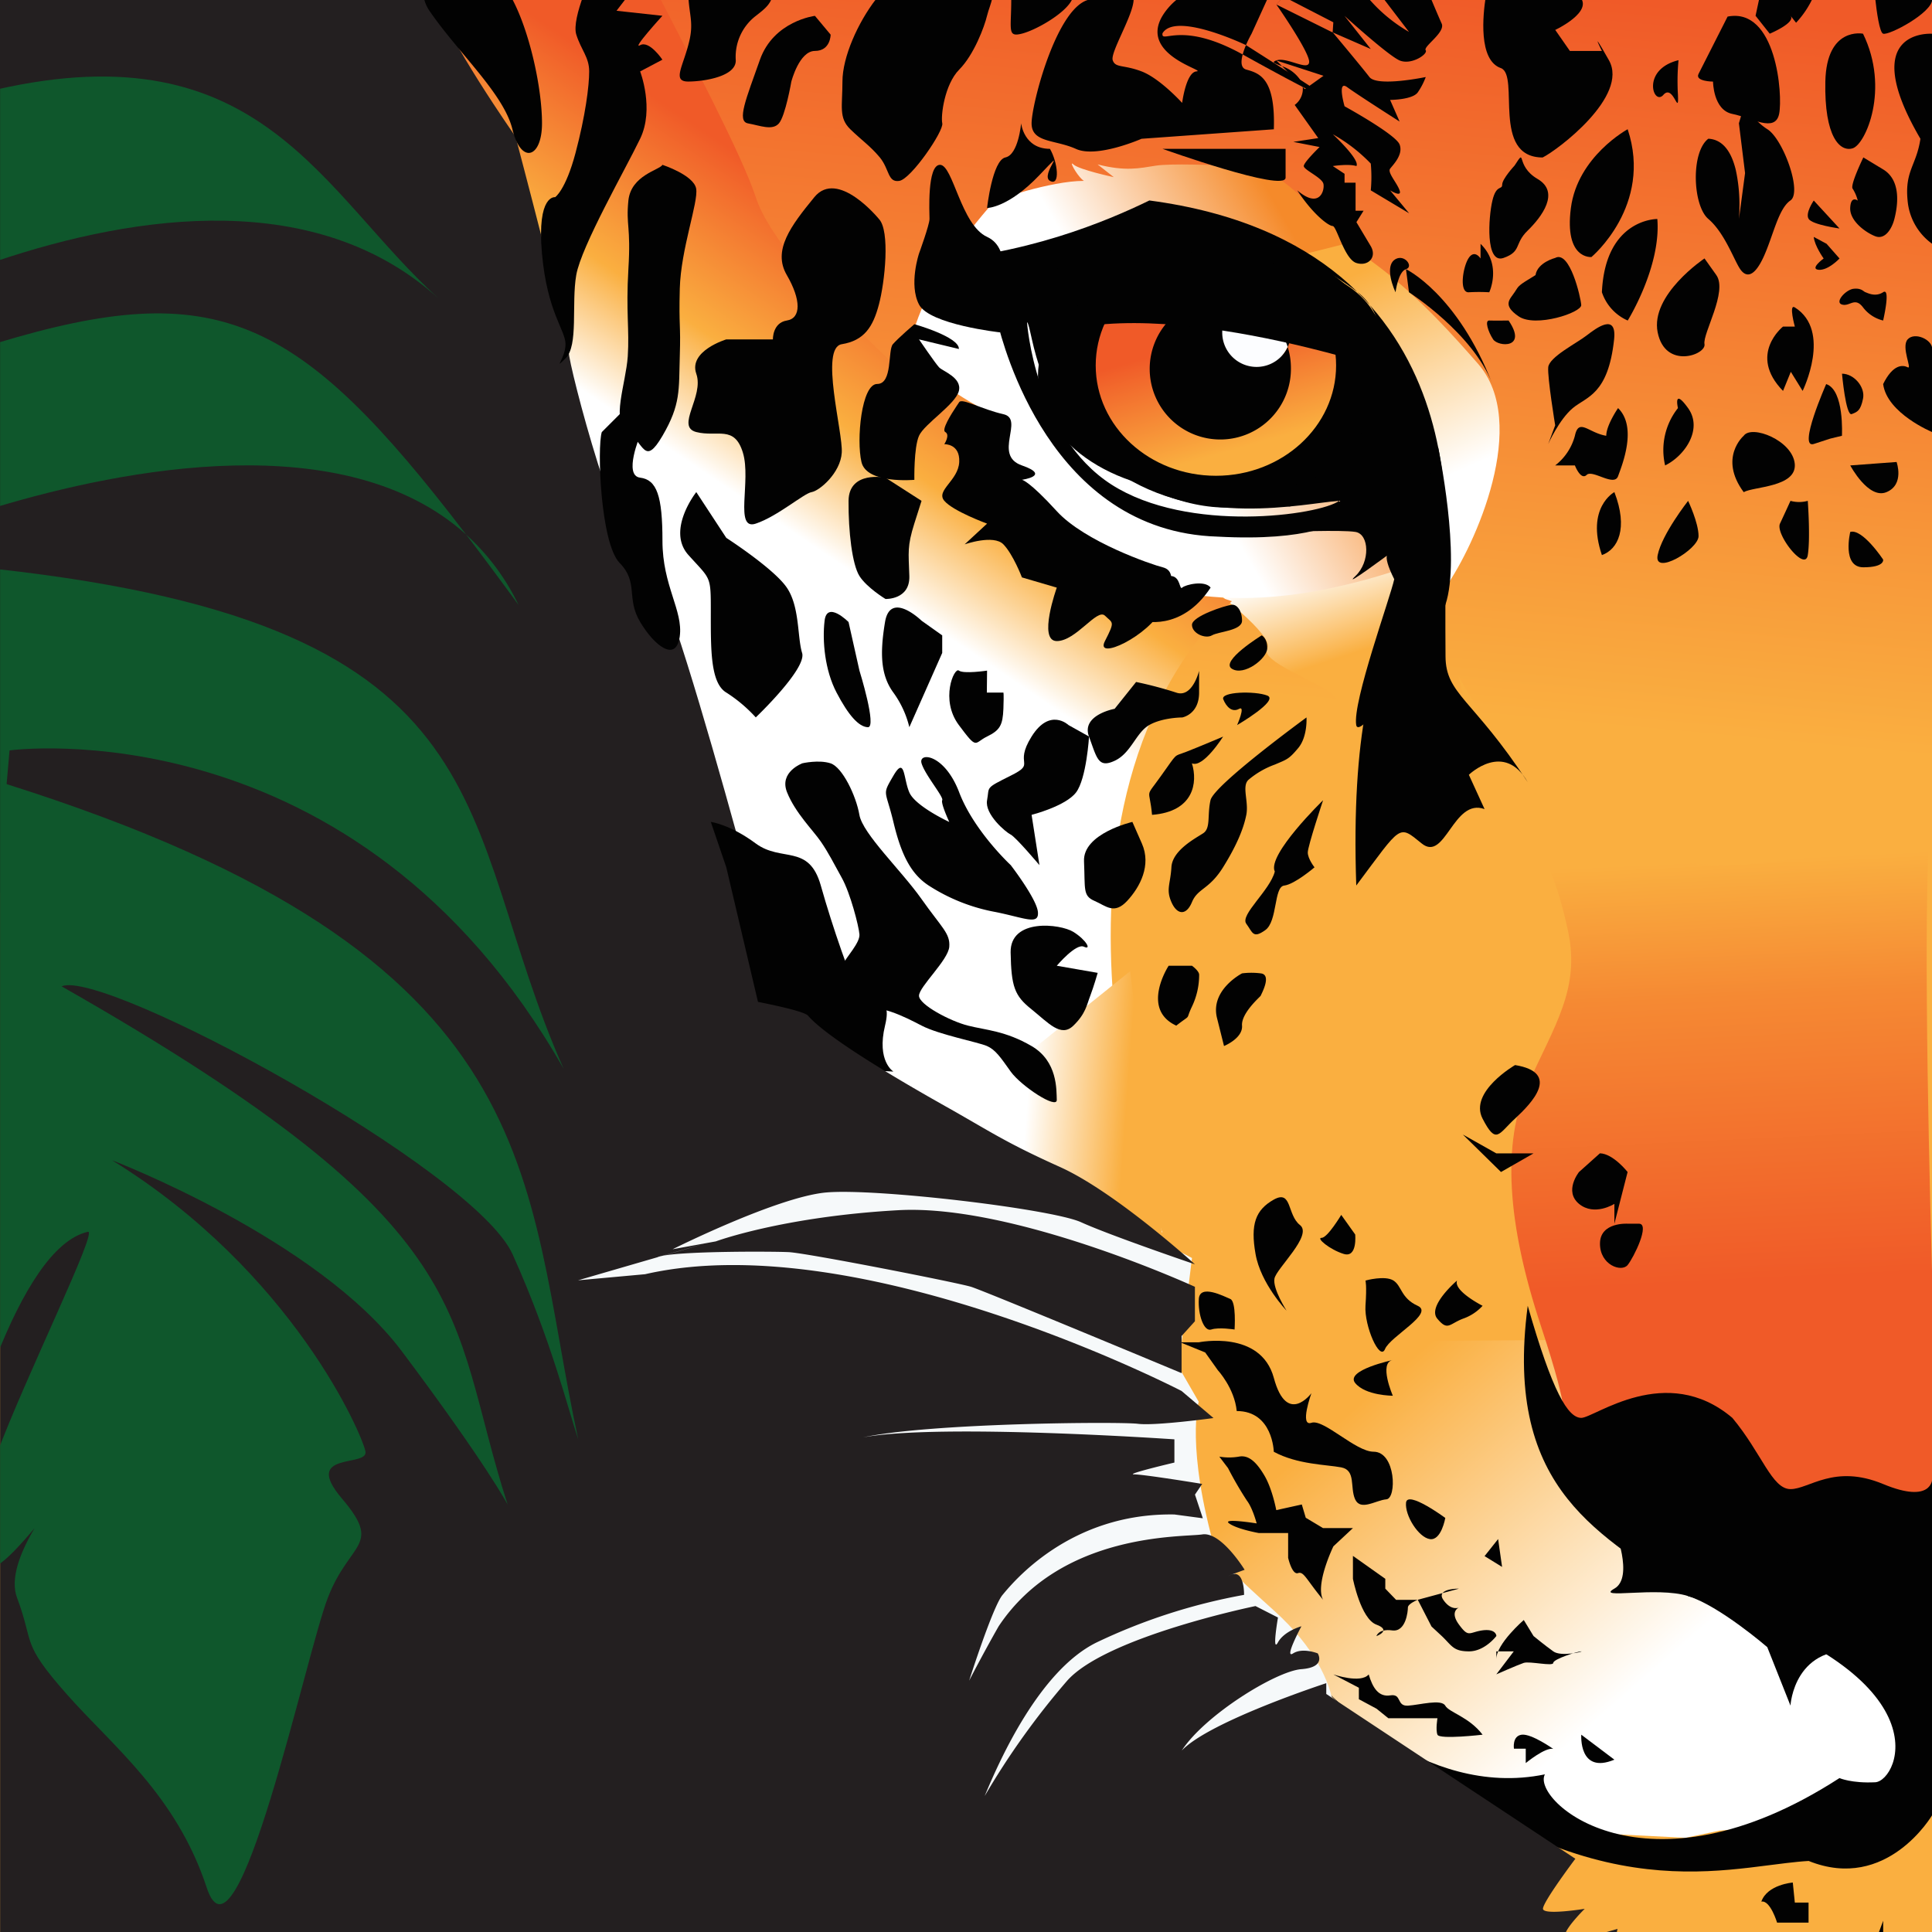 <svg xmlns="http://www.w3.org/2000/svg" xmlns:xlink="http://www.w3.org/1999/xlink" width="512" height="512" viewBox="0 0 512 512">
  <rect x="0" y="0" width="512" height="512" fill="#333333" stroke="none"/>
  <defs>
    <clipPath id="a">
      <rect width="512" height="512" style="fill: none"/>
    </clipPath>
    <clipPath id="b">
      <polygon points="0.03 -244 0.03 -243.97 0.03 -243.955 0.03 522.548 0.12 522.548 512 522.548 512 522.518 512 -243.985 511.91 -244 0.03 -244" style="fill: none"/>
    </clipPath>
    <linearGradient id="c" x1="-194.207" y1="-95.923" x2="-185.209" y2="-95.923" gradientTransform="translate(-2157.055 3932.777) rotate(95.301) scale(21.395)" gradientUnits="userSpaceOnUse">
      <stop offset="0" stop-color="#f05a28"/>
      <stop offset="1" stop-color="#faaf40"/>
    </linearGradient>
    <clipPath id="d">
      <path d="M320.827,155.713s17.083,12.786,15.002,16.11c-2.066,3.369,13.025,8.698,16.708,11.738,3.683,3.009,6.887,8.594,6.887,8.594s17.427-38.163,13.16-41.831c-.704-.614-2.65-.868-5.375-.868-13.489-.015-46.382,6.258-46.382,6.258" style="fill: none"/>
    </clipPath>
    <linearGradient id="e" x1="-280.797" y1="-187.26" x2="-271.799" y2="-187.26" gradientTransform="matrix(0.878, 2.715, -2.715, 0.878, 80.816, 1078.1)" gradientUnits="userSpaceOnUse">
      <stop offset="0" stop-color="#fff"/>
      <stop offset="1" stop-color="#faaf40"/>
    </linearGradient>
    <clipPath id="f">
      <path d="M103.319-6.565c-.374,31.261,46.352,172.024,63.854,208.839,17.532,36.815,42.714,84.829,112.886,105.281a338.415,338.415,0,0,1,27.997,19.119s-40.813-108.934,18.4-167.353c-41.037-12.98-62.551-28.536-64.932-36.875-2.395-8.279-53.913-47.819-61.234-70.172-7.336-22.383-55.006-104.487-50.634-108.559,4.357-4.042-3.309-5.3-3.309-5.3s-42.699,23.79-43.029,55.021" style="fill: none"/>
    </clipPath>
    <linearGradient id="g" x1="-218.644" y1="-71.183" x2="-209.647" y2="-71.183" gradientTransform="matrix(-4.67, 6.925, -6.925, -4.67, -1262.722, 1259.893)" gradientUnits="userSpaceOnUse">
      <stop offset="0" stop-color="#f05a28"/>
      <stop offset="0.588" stop-color="#faaf40"/>
      <stop offset="1" stop-color="#fff"/>
    </linearGradient>
    <clipPath id="h">
      <polygon points="247.182 299.306 308.056 328.081 299.523 257.37 247.182 299.306" style="fill: none"/>
    </clipPath>
    <linearGradient id="i" x1="-201.859" y1="-3.264" x2="-192.861" y2="-3.264" gradientTransform="matrix(-2.926, -0.217, 0.217, -2.926, -291.466, 240.975)" gradientUnits="userSpaceOnUse">
      <stop offset="0" stop-color="#faaf40"/>
      <stop offset="1" stop-color="#fff"/>
    </linearGradient>
    <clipPath id="j">
      <path d="M283.772,101.71c0,17.142,17.562,31.006,39.256,31.006,21.664,0,39.226-13.864,39.226-31.006,0-17.128-17.562-31.021-39.226-31.021-21.694,0-39.256,13.894-39.256,31.021" style="fill: none"/>
    </clipPath>
    <linearGradient id="k" x1="-259.481" y1="-151.483" x2="-250.483" y2="-151.483" gradientTransform="translate(-6.708 1349.108) rotate(74.055) scale(4.355)" gradientUnits="userSpaceOnUse">
      <stop offset="0" stop-color="#f05a28"/>
      <stop offset="0.236" stop-color="#f05a28"/>
      <stop offset="1" stop-color="#faaf40"/>
    </linearGradient>
    <clipPath id="l">
      <rect x="0.03" y="-243.985" width="511.97" height="766.533" style="fill: none"/>
    </clipPath>
    <clipPath id="m">
      <path d="M314.973,58.038c-33.761,10.495,40.678,28.491,40.678,28.491l11.483,46.172,13.175,22.996h2.74c7.905-11.199,22.472-43.597,8.609-59.333-11.992-13.654-35.453-40.349-63.51-40.349a44.279,44.279,0,0,0-13.175,2.021" style="fill: none"/>
    </clipPath>
    <linearGradient id="n" x1="-124.12" y1="-45.826" x2="-115.123" y2="-45.826" gradientTransform="matrix(-2.672, -5.986, 5.986, -2.672, 300.304, -727.571)" xlink:href="#e"/>
    <clipPath id="o">
      <polygon points="276.796 356.063 277.903 378.071 251.598 396.277 267.858 483.831 383.019 483.831 446.649 487.035 455.647 485.148 505.547 480.582 507.044 416.908 475.709 400.274 415.867 355.075 276.796 356.063" style="fill: none"/>
    </clipPath>
    <linearGradient id="p" x1="-174.364" y1="-73.632" x2="-165.366" y2="-73.632" gradientTransform="matrix(-7.652, -8.777, 8.777, -7.652, -272.398, -1631.224)" xlink:href="#e"/>
    <clipPath id="q">
      <path d="M350.187,81.064a42.87,42.87,0,0,0-9.687-5.03ZM287.261,47.932c-9.013,0-23.55,5.21-23.55,5.21s-21.904,23.461-22.712,41.307c7.456,7.411,17.816,13.04,17.816,13.04s5.944,27.503,14.582,33.641c8.654,6.153,32.833,17.262,36.321,15.96,1.048-.389,3.533.105,7.576.644,9.238,1.138,26.904,2.306,55.32-7.411,3.324-25.287-11.873-63.779-11.873-63.779l-10.54-5.465c7.201,5.09,11.663,12.127,11.663,19.912,0,15.541-17.741,28.102-39.57,28.102-21.859,0-39.57-12.561-39.57-28.102,0-15.511,17.711-28.102,39.57-28.102A52.835,52.835,0,0,1,340.5,76.049l-9.642-5,25.587-6.423s1.347-1.302-3.264-4.701c-4.641-3.413-14.178-15.87-23.146-16.005-8.938-.135-19.628-.674-23.85,0-4.207.659-7.86,1.542-15.301-.344l4.282,3.369s-9.238-1.976-10.69-3.369c-.18-.165-.299-.239-.374-.239-.449-.015,1.767,3.803,3.159,4.596" style="fill: none"/>
    </clipPath>
    <linearGradient id="r" x1="-139.208" y1="-126.127" x2="-130.21" y2="-126.127" gradientTransform="translate(2051.045 509.775) rotate(-29.805) scale(9.675)" gradientUnits="userSpaceOnUse">
      <stop offset="0" stop-color="#fff"/>
      <stop offset="0.388" stop-color="#fff"/>
      <stop offset="1" stop-color="#f58a2a"/>
    </linearGradient>
    <clipPath id="s">
      <path d="M511.7,214.596c.09-.09.195-.165.284-.24v-2.276c-.105.764-.195,1.602-.284,2.515M386.463,179.054l10.36,40.483s11.453-7.067,18.744,27.293c3.234,15.271-3.638,24.913-10.645,40.558-7.007,15.601-5.465,36.995,3.354,63.749,8.833,26.754,5.435,23.85,5.435,23.85l14.642,16.065,83.632,12.531H512V336.899c-1.258-46.008-2.276-102.256-.284-122.303-11.319,9.148-48.433,18.924-72.927,12.666C407.528,219.267,386.702,179.518,386.463,179.054Z" style="fill: none"/>
    </clipPath>
    <linearGradient id="t" x1="-158.233" y1="-77.884" x2="-149.236" y2="-77.884" gradientTransform="translate(1595.798 -2253.553) rotate(-92.708) scale(16.249)" gradientUnits="userSpaceOnUse">
      <stop offset="0" stop-color="#f05a28"/>
      <stop offset="0.236" stop-color="#f05a28"/>
      <stop offset="0.751" stop-color="#f58933"/>
      <stop offset="1" stop-color="#faaf40"/>
    </linearGradient>
    <clipPath id="dr">
      <path d="M284.955,59.565s-23.76,45.454,9.717,64.962c33.477,19.463,48.628,7.186,62.432-9.088C370.937,99.18,369.485,54.37,369.485,54.37Z" style="fill: none"/>
    </clipPath>
  </defs>
  <g style="clip-path: url(#a)">
    <g style="clip-path: url(#b)">
      <path d="M-55,512.895H512.893L560.556-.895H-22.525L-70.364,514.69A69.248,69.248,0,0,1-55,512.895Z" style="fill: url(#c)"/>
    </g>
    <g style="clip-path: url(#d)">
      <polygon points="371.536 133.046 389.352 188.096 326.127 208.563 308.326 153.497 371.536 133.046" style="fill: url(#e)"/>
    </g>
    <g style="clip-path: url(#f)">
      <polygon points="62.014 -0.895 -77.044 205.284 256.584 430.277 506.445 59.789 416.465 -0.895 62.014 -0.895" style="fill: url(#g)"/>
    </g>
    <g style="clip-path: url(#h)">
      <polygon points="307.727 332.573 241.987 327.707 247.526 252.879 313.266 257.744 307.727 332.573" style="fill: url(#i)"/>
    </g>
    <path d="M170.467,147.553c-5.884,2.276-19.762-50.604-19.762-54.377,0-3.758-14.088-56.967-14.088-56.967S118.058,9.713,115.046-.895H0V236.634l209.318,37.13S176.366,145.307,170.467,147.553Z" style="fill: #231f20"/>
    <g style="clip-path: url(#j)">
      <polygon points="356.325 49.953 378.633 128.03 289.701 153.437 267.393 75.375 356.325 49.953" style="fill: url(#k)"/>
    </g>
    <g style="clip-path: url(#l)">
      <path d="M341.877,88.61c0,5.21-4.656,9.447-10.36,9.447S321.171,93.82,321.171,88.61c0-5.225,4.641-9.462,10.345-9.462s10.36,4.237,10.36,9.462" style="fill: #fcfdff"/>
    </g>
    <g style="clip-path: url(#m)">
      <polygon points="301.873 201.975 244.112 72.59 384.876 9.754 442.636 139.139 301.873 201.975" style="fill: url(#n)"/>
    </g>
    <g style="clip-path: url(#o)">
      <polygon points="477.382 512.895 572.41 430.053 396.733 228.55 186.232 412.057 274.146 512.895 477.382 512.895" style="fill: url(#p)"/>
    </g>
    <g style="clip-path: url(#q)">
      <polygon points="318.024 -0.895 190.619 72.096 274.325 218.219 426.287 131.174 350.639 -0.895 318.024 -0.895" style="fill: url(#r)"/>
    </g>
    <g style="clip-path: url(#s)">
      <polygon points="386.732 409.482 375.863 179.548 511.715 173.125 522.585 403.059 386.732 409.482" style="fill: url(#t)"/>
    </g>
    <g>
      <g style="clip-path: url(#l)">
        <path d="M354.528,73.773c42.265,32.848-12.696,60.456-12.696,60.456l-25.946-3.803c-49.257-10.57-40.813-57.521-40.813-57.521,4.986-3.324,37.175-31.994,79.454.868m-35.872-4.926c-24.074,0-43.583,13.789-43.583,30.797,0,16.993,19.508,30.782,43.582,30.782s43.597-13.789,43.597-30.782c0-17.008-19.523-30.797-43.597-30.797" style="fill: #020202"/>
      </g>
      <g style="clip-path: url(#l)">
        <path d="M228.841,450.579s-13.654,39.345-17.113,44.645a91.736,91.736,0,0,0,8.564,9.342s5.45-6.348,5.03-14.313,3.518-39.675,3.518-39.675" style="fill: #020202"/>
      </g>
      <g style="clip-path: url(#l)">
        <polygon points="393.425 412.386 398.066 415.246 397.018 407.865 393.425 412.386" style="fill: #020202"/>
      </g>
      <g style="clip-path: url(#l)">
        <path d="M383.019,402.265s-10.076-7.411-10.405-4.042c-.344,3.369,3.279,9.193,6.318,9.657s4.087-5.614,4.087-5.614" style="fill: #020202"/>
      </g>
      <g style="clip-path: url(#l)">
        <path d="M364.005,384.719c5.929,0,6.183,12.426,3.384,12.621-2.77.225-6.812,3.174-8.264,0-1.437-3.174.284-7.696-3.698-8.474-3.982-.749-11.618-.749-17.861-4.132,0,0-.24-10.794-9.821-10.794-.599-6.064-4.986-10.794-4.986-10.794l-3.369-4.731-6.617-2.695h4.941s16.394-3.369,19.867,9.447c3.458,12.831,9.956,4.042,9.956,4.042s-3.234,8.953,0,7.845c3.219-1.108,11.723,7.665,16.469,7.665" style="fill: #020202"/>
      </g>
      <g style="clip-path: url(#l)">
        <path d="M369.111,360.42s-12.681,2.695-9.986,6.079c2.725,3.384,9.986,3.384,9.986,3.384s-3.833-8.788,0-9.462" style="fill: #020202"/>
      </g>
      <g style="clip-path: url(#l)">
        <path d="M327.175,352.335s.509-7.426-1.138-8.1-8.07-4.042-8.339,0c-.255,4.057,1.318,8.773,3.309,8.1s6.168,0,6.168,0" style="fill: #020202"/>
      </g>
      <g style="clip-path: url(#l)">
        <path d="M340.949,347.335s-3.728-5.809-3.204-8.504c.509-2.695,10.226-11.468,6.767-14.178-3.458-2.695-2.081-9.447-6.932-6.752-4.851,2.725-6.243,6.528-4.851,14.403,1.363,7.875,8.22,15.031,8.22,15.031" style="fill: #020202"/>
      </g>
      <g style="clip-path: url(#l)">
        <path d="M355.442,321.958s-3.638,6.079-5.195,6.079c-1.572,0,2.186,3.144,5.854,4.267,3.683,1.123,3.039-5.15,3.039-5.15Z" style="fill: #020202"/>
      </g>
      <g style="clip-path: url(#l)">
        <path d="M369.829,77.456s.689-5.495,2.785-6.123c2.081-.644-.344-4.027-2.785-2.665s-1.392,5.749,0,8.788" style="fill: #020202"/>
      </g>
      <g style="clip-path: url(#l)">
        <path d="M339.764,17.547l5.478,5.51a5.534,5.534,0,0,0-.745-1.999A9.461,9.461,0,0,0,339.764,17.547Z" style="fill: #020202"/>
        <path d="M382.046,6.221c-.299-.638-1.489-3.396-3.047-7.116H366.247l7.146,9.347A41.214,41.214,0,0,1,362.283-.895H340.168l-1.929,2.071.006.009,1.94-2.06,13.16,6.782-.18,2.695L338.255,1.198c.331.475,8.683,12.488,8.683,15.159,0,2.695-5.929-1.363-8.698-.344-1.472.544-.275.802,1.525,1.534l-1.51-1.519,12.486,4.057L345.8,23.618l-.558-.561a5.281,5.281,0,0,1-2.137,4.753l6.243,8.788-6.603,1.003,6.962,1.362s-4.192,4.042-4.192,5.045c0,1.018,4.866,3.054,5.21,4.731.359,1.707-1.018,6.767-6.932,1.707,4.177,6.408,8.324,9.447,9.372,9.447,1.063,0,3.114,8.758,6.258,9.791,3.114,1.003,5.54-1.467,3.862-4.417l-3.818-6.393,1.901-3.039h-2.126V48.411h-2.92V46.06l-3.114-2.051s4.147-.659,6.258,0c1.018-1.692-6.258-8.429-6.258-8.429a43.24,43.24,0,0,1,10.061,7.77,38.365,38.365,0,0,1,0,7.096l10.166,6.079-5.045-6.079s3.219,2.021,2.515,0-3.264-4.716-2.515-5.734c.763-1.018,3.563-3.728,2.515-6.423s-14.582-10.121-14.582-10.121-2.066-7.097.704-5.061c2.755,2.021,13.879,9.103,13.879,9.103l-2.515-5.734s5.959,0,7.351-2.021a18.24,18.24,0,0,0,2.096-4.042s-12.846,2.695-14.927,0c-2.081-2.71-9.702-11.813-9.702-11.813l10.061,4.387L356.31,4.2s11.483,10.45,14.582,11.813c3.114,1.332,7.606-1.692,6.932-2.695C377.12,12.299,383.154,8.572,382.046,6.221Z" style="fill: #020202"/>
      </g>
      <g style="clip-path: url(#l)">
        <path d="M354.543,138.166s-6.917,5.405-31.92,4.042c-44.391-1.347-56.877-51.278-58.255-56.683-1.407-5.405-20.826-6.752-20.826-16.199,27.742-1.347,49.96-10.794,61.054-16.199,91.582,12.142,77.718,97.181,77.718,97.181-4.162-18.879-27.772-12.142-27.772-12.142m-70.741-67.477s-19.179,33.881,18.041,52.64c19.418,8.1,49.945,4.731,54.108,0s18.61-34.719,3.668-46.038C345.86,66.856,322.025,56.331,291.842,67.32c-2.635.943-5.315,2.081-8.04,3.369m-11.633,14.687s2.066,29.958,22.368,43.029c20.317,13.04,55.17,8.145,60.366,4.312-9.732.734-37.145,7.276-58.973-7.696-21.829-14.987-22.203-38.477-23.76-39.645" style="fill: #020202"/>
      </g>
      <g style="clip-path: url(#l)">
        <path d="M373.392,77.456s16.903,10.794,22.113,24.299C386.133,77.77,372.599,71.332,372.599,71.332Z" style="fill: #020202"/>
      </g>
      <g style="clip-path: url(#l)">
        <path d="M428.803,108.148s-3.129,4.536-3.129,7.336c-4.686-.749-7.276-4.836-8.309,0a14.692,14.692,0,0,1-5.225,7.86h5.225s1.542,4.042,3.114,2.515c1.557-1.512,7.276,3.219,8.324.344,1.033-2.875,5.195-12.98,0-18.056" style="fill: #020202"/>
      </g>
      <g style="clip-path: url(#l)">
        <path d="M401.39,43.86s-3.294,3.548-3.294,5.06c0,1.527-1.542-.165-2.59,4.222s-1.916,16.918,2.949,15.211,2.755-3.728,6.423-7.276c3.638-3.548,8.669-10.121,2.59-13.654-6.079-3.563-2.8-8.609-6.079-3.563" style="fill: #020202"/>
      </g>
      <g style="clip-path: url(#l)">
        <path d="M392.362,64.625v3.878s-1.542-2.485-3.129-.15c-1.572,2.35-2.605,9.252,0,9.103a47.858,47.858,0,0,1,5.435,0s3.429-7.261-2.306-12.831" style="fill: #020202"/>
      </g>
      <g style="clip-path: url(#l)">
        <path d="M427.755,89.942c.749-7.127-4.686-3.039-7.291-1.033-2.605,2.036-9.941,5.704-10.166,8.429-.239,2.71,1.841,15.376,1.841,15.376l-1.841,4.941s2.875-6.468,6.528-9.522c3.638-3.024,9.357-3.533,10.929-18.19" style="fill: #020202"/>
      </g>
      <g style="clip-path: url(#l)">
        <path d="M412.139,68.353s-4.686,1.183-5.21,4.551c-4.686,2.86-4.342,2.68-5.554,4.551-1.213,1.857-3.354,3.369,1.093,6.393,4.447,3.039,16.708-1.003,16.574-3.024-.135-2.036-3.024-14.582-6.902-12.471" style="fill: #020202"/>
      </g>
      <g style="clip-path: url(#l)">
        <path d="M399.788,84.942s-3.818.06-5.105,0c-1.273-.09-.344,2.949,1.018,5,1.362,2.006,9.207,2.5,4.087-5" style="fill: #020202"/>
      </g>
      <g style="clip-path: url(#l)">
        <path d="M431.348,34.248s-13.265,7.186-15.046,20.87c-1.782,13.714,5.45,12.995,5.45,12.995S438.07,54.49,431.348,34.248" style="fill: #020202"/>
      </g>
      <g style="clip-path: url(#l)">
        <path d="M439.208,58.038s-13.789-.18-14.687,19.403a12.477,12.477,0,0,0,6.842,7.501s8.878-14.253,7.845-26.904" style="fill: #020202"/>
      </g>
      <g style="clip-path: url(#l)">
        <path d="M451.709,68.488s-14.418,9.627-12.412,19.583c1.991,9.926,12.935,5.944,12.412,3.129-.539-2.785,6.228-13.924,3.129-18.31Z" style="fill: #020202"/>
      </g>
      <g style="clip-path: url(#l)">
        <path d="M427.829,130.411s-7.621,4.057-3.309,16.693c4.267-1.512,7.022-7.067,3.309-16.693" style="fill: #020202"/>
      </g>
      <g style="clip-path: url(#l)">
        <path d="M447.367,132.731s-6.947,8.833-8.07,14.388c-1.123,5.585,10.839-1.512,10.839-5.045,0-3.563-2.77-9.342-2.77-9.342" style="fill: #020202"/>
      </g>
      <g style="clip-path: url(#l)">
        <path d="M444.673,108.148a17.893,17.893,0,0,0-3.399,15.196c5.21-2.53,10.091-9.627,6.079-15.196-3.997-5.569-2.68,0-2.68,0" style="fill: #020202"/>
      </g>
      <g style="clip-path: url(#l)">
        <path d="M424.521,13.497h-8.489l-3.878-5.569s10.273-4.819,6.482-8.823h-24.89c-.74,4.667-2.06,16.918,4.05,18.959,5,2.021-2.65,23.625,11.019,23.67,3.878-1.901,22.966-16.229,17.562-25.781C420.987,6.415,424.521,13.497,424.521,13.497Z" style="fill: #020202"/>
      </g>
      <g style="clip-path: url(#l)">
        <path d="M462.1,115.484s-6.752,5.809,0,14.942c2.605-1.512,14.058-1.288,13.534-7.471-.539-6.213-11.408-10.495-13.534-7.471" style="fill: #020202"/>
      </g>
      <g style="clip-path: url(#l)">
        <path d="M475.649,81.468c-1.692-1.048,0,5.075,0,5.075H472.52s-9.387,7.441,0,17.053l2.066-5.06,3.129,5.06s7.83-15.9-2.066-22.128" style="fill: #020202"/>
      </g>
      <g style="clip-path: url(#l)">
        <path d="M483.958,101.785s-7.636,17.262-3.279,15.87l4.327-1.407,3.129-.764c-.015-.015.689-12.097-4.177-13.699" style="fill: #020202"/>
      </g>
      <g style="clip-path: url(#l)">
        <path d="M444.822,15.953a60.395,60.395,0,0,0-.15,9.193c.255,6.048-1.213-3.039-3.863,0s-5.974-6.737,4.012-9.193" style="fill: #020202"/>
      </g>
      <g style="clip-path: url(#l)">
        <path d="M457.832,4.394s-6.662,13.16-7.695,15.181c-1.048,2.021,3.833,2.051,3.833,2.051s.03,7.546,5.12,8.564c5.075,1.003,11.348,5.075,12.396,0,1.033-5.045-.764-28.326-13.654-25.796" style="fill: #020202"/>
      </g>
      <g style="clip-path: url(#l)">
        <path d="M460.842,58.038s.105-1.153.12-2.919a43.075,43.075,0,0,0-.958-10.061c-1.033-4.297-3.129-8.085-7.276-8.294-4.686,3.548-4.162,17.711,0,21.26s6.588,10.3,8.234,12.98c1.647,2.695,3.863,2.605,6.408-2.92,2.53-5.51,3.893-12.771,7.112-14.957,3.204-2.186-1.976-16.379-6.153-18.909a15.505,15.505,0,0,1-5.869-6.977l-1.632,5.42,1.632,13.205" style="fill: #020202"/>
      </g>
      <g style="clip-path: url(#l)">
        <path d="M512.06,92.472v22.038s-11.977-4.941-13.01-12.726c2.59-5.27,5.195-5.135,6.498-4.447s-1.812-5.375,0-7.396c1.827-2.051,6.513.015,6.513,2.53" style="fill: #020202"/>
      </g>
      <g style="clip-path: url(#l)">
        <path d="M499.05,84.942s2.081-8.848,0-7.501c-2.066,1.347-4.147.18-4.686,0-.524-.165-1.033-1.138-3.129-.913-2.081.225-5.12,3.578-3.084,4.177,2.066.614,3.384-2.126,5.57.749a9.457,9.457,0,0,0,5.33,3.488" style="fill: #020202"/>
      </g>
      <g style="clip-path: url(#l)">
        <path d="M488.15,99.03s1.003,11.319,2.575,10.705c1.557-.584,2.351-.958,2.994-4.072.644-3.084-2.396-6.632-5.57-6.632" style="fill: #020202"/>
      </g>
      <g style="clip-path: url(#l)">
        <path d="M512.06,64.625V8.946s-20.302-1.527-3.129,27.832c-1.048,7.082-4.177,8.444-3.398,16.364A15.758,15.758,0,0,0,512.06,64.625" style="fill: #020202"/>
      </g>
      <g style="clip-path: url(#l)">
        <path d="M493.72,8.931s-9.672-1.976-9.986,12.681c-.299,14.657,3.863,18.715,7.231,17.696,3.399-1.003,9.926-15.705,2.755-30.377" style="fill: #020202"/>
      </g>
      <g style="clip-path: url(#l)">
        <path d="M493.809,41.719s-3.593,7.381-2.83,8.294a10.661,10.661,0,0,1,1.347,3.144s-1.857-1.452-2.006,1.961c-.12,3.429,4.027,6.468,6.632,7.486,2.62,1.018,4.432-2.021,5.075-4.566.644-2.515,2.246-10.001-2.979-13.145Z" style="fill: #020202"/>
      </g>
      <g style="clip-path: url(#l)">
        <path d="M480.664,53.142s-2.336,3.369-1.347,4.881c.988,1.542,8.175,2.53,8.175,2.53Z" style="fill: #020202"/>
      </g>
      <g style="clip-path: url(#l)">
        <path d="M480.664,62.784c.195,2.336,2.62,5.719,2.62,5.719s-3.818,2.785-1.317,2.994c2.53.21,5.525-2.994,5.525-2.994L484.063,64.61Z" style="fill: #020202"/>
      </g>
      <g style="clip-path: url(#l)">
        <path d="M480.573-.895H466.331l-1.088,5.08,3.758,4.746s6.977-2.92,5.51-4.746c-1.452-1.841,1.467,1.841,1.467,1.841A25.125,25.125,0,0,0,480.573-.895Z" style="fill: #020202"/>
      </g>
      <g style="clip-path: url(#l)">
        <path d="M496.895-.895c.449,4.15,1.207,9.507,2.154,9.826,1.572.524,13.01-5.554,13.01-9.103,0-.191-.004-.44-.011-.723Z" style="fill: #020202"/>
      </g>
      <g style="clip-path: url(#l)">
        <path d="M340.695,47.078V39.443H308.071s32.623,11.678,32.623,7.636" style="fill: #020202"/>
      </g>
      <g style="clip-path: url(#l)">
        <path d="M308.071,8.826c3.458-5.824,22.127,3.128,22.128,3.129h0a29.178,29.178,0,0,1,1.467-2.994L335.829-.172l-1.835-.723H312.906a17.127,17.127,0,0,0-4.835,5.08c-6.243,10.435,11.813,14.537,9.028,14.732-2.785.18-3.818,8.354-3.818,8.354s-5.899-6.513-10.765-8.354c-4.851-1.841-6.932-.853-7.636-2.964-.689-2.081,5.54-12.067,5.54-16.11a5.881,5.881,0,0,0-.044-.738H292.74c-1.122.258-2.374.515-3.802.738C280.209,1.205,273.382,27.511,273.382,32.691c0,5.195,6.243,4.267,11.783,6.782,5.554,2.5,17.352-2.695,17.352-2.695L337.58,34.263c.449-13.579-3.833-14.852-7.306-15.825-1.462-.394-1.451-2.124-.949-4C312.846,5.279,307.697,11.79,308.071,8.826Z" style="fill: #020202"/>
        <path d="M344.497,21.088l-14.298-9.133,0,0a19.665,19.665,0,0,0-.874,2.482l.005.003C345.8,23.603,358.795,30.235,344.497,21.088Z" style="fill: #020202"/>
      </g>
      <g style="clip-path: url(#l)">
        <path d="M270.612,32.676s.689,6.767,7.636,6.767c2.081,3.578,2.785,10.016,0,8.489s5.554-10.3-2.785-1.527c-8.339,8.758-13.879,8.713-13.879,8.713s1.392-12.666,4.866-13.4c3.458-.719,4.162-9.043,4.162-9.043" style="fill: #020202"/>
      </g>
      <g style="clip-path: url(#l)">
        <path d="M265.043,88.086S246.328,86.02,243.559,80.72c-2.785-5.315,0-13.564,0-13.564s2.77-7.591,2.77-9.118c0-1.512-.689-14.358,2.785-14.358,3.458.015,5.54,15.945,12.486,19.104,6.932,3.174,3.458,14.642,3.458,14.642v10.66Z" style="fill: #020202"/>
      </g>
      <g style="clip-path: url(#l)">
        <path d="M243.543,89.942s4.357,6.393,5.315,7.396c.928,1.033,6.123,2.71,5.255,6.258-.868,3.563-9.178,8.743-10.57,11.902-1.392,3.129-1.228,11.663-1.228,11.663s-12.636,1.168-14.014-4.701c-1.392-5.869,0-20.706,4.162-20.706,4.147,0,2.77-8.893,4.147-10.525,1.392-1.617,5.704-5.315,5.704-5.315s11.962,3.369,11.798,6.572" style="fill: #020202"/>
      </g>
      <g style="clip-path: url(#l)">
        <path d="M254.203,106.561s-.314.449-.749,1.123c-1.377,2.051-3.997,6.243-2.964,6.797,1.392.749-.239,3.234-.239,3.234s4.207-.18,3.953,4.731c-.24,4.926-6.288,7.516-3.953,10.27,2.321,2.755,11.334,6.049,11.334,6.049l-5.944,5.495s7.665-2.695,10.27,0,4.911,8.758,4.911,8.758l9.238,2.71s-5.105,14.163,0,14.163,10.66-8.758,12.756-6.737c2.081,2.036,2.77,1.347,0,6.737-2.785,5.42,11.783-1.333,15.256-8.758,3.458-7.441,2.785-10.136,0-10.81-2.77-.674-20.616-6.752-28.012-14.852-7.381-8.1-9.238-8.324-9.238-8.324s7.86-1.078,0-3.803c-7.845-2.71.808-12.292-4.911-13.579-5.704-1.288-10.929-4.312-11.708-3.204" style="fill: #020202"/>
      </g>
      <g style="clip-path: url(#l)">
        <path d="M334.361,168.379s-11.109,6.842-7.905,8.848c3.219,2.021,9.282-2.665,9.372-5.375.09-2.74-1.467-3.473-1.467-3.473" style="fill: #020202"/>
      </g>
      <g style="clip-path: url(#l)">
        <path d="M326.457,160.264c-1.752.195-10.57,3.039-10.57,5.33,0,2.276,3.548,3.788,5.285,2.785,1.722-1.018,7.98-1.228,7.98-3.893,0-2.695-1.392-4.357-2.695-4.222" style="fill: #020202"/>
      </g>
      <g style="clip-path: url(#l)">
        <path d="M302.622,164.486s10.39,3.129,18.206-8.773c-1.557-2.021-6.707-.764-7.516,0-.793.764-.419-2.875-2.949-3.069-2.545-.225-7.74,11.842-7.74,11.842" style="fill: #020202"/>
      </g>
      <g style="clip-path: url(#l)">
        <path d="M327.849,192.154s11.274-6.572,7.98-7.83c-3.309-1.273-12.456-1.018-11.648,1.003.824,2.036,2.365,3.548,4.177,2.53,1.827-1.018-.509,4.297-.509,4.297" style="fill: #020202"/>
      </g>
      <g style="clip-path: url(#l)">
        <path d="M340.695,140.966s14.837-.599,18.52,0c3.668.599,3.953,7.92,0,11.678-3.967,3.758,9.148-5.989,9.148-5.989s-2.605-.614,1.123,6.842c-1.048,4.911-11.109,32.548-10.076,38.642,1.048,6.123,32.054-39.136,22.607-56.683-9.432-17.547-22.083,1.422-26.081,0-3.967-1.392-15.241,5.51-15.241,5.51" style="fill: #020202"/>
      </g>
      <g style="clip-path: url(#l)">
        <path d="M350.636,447.255s26.23,29.704,58.779,22.966c-3.728,6.782,26.425,34.375,78.062.988,0,0,3.219,1.422,9.477,1.108,6.258-.329,19.643-29.105-49.601-49.332-22.038-16.214-49.077-27.009-42.489-76.939,6.572,22.951,10.675,29.704,14.193,29.704,3.488,0,22.472-14.867,40.034,0,7.86,9.432,10.465,18.879,15.421,18.879,4.941,0,11.528-6.737,24.538-1.347,13.01,5.42,13.01-1.347,13.01-1.347v89.066s-11.962,20.541-32.743,12.172c-1.857.105-3.848.314-5.899.554-24.044,2.83-62.522,11.918-122.782-46.472" style="fill: #020202"/>
      </g>
      <g style="clip-path: url(#l)">
        <path d="M419.056,459.712s-.749,10.585,8.773,6.617" style="fill: #020202"/>
      </g>
      <g style="clip-path: url(#l)">
        <path d="M411.63,463.485c-2.081-.539-7.291,3.743-7.291,3.743v-3.803H401.21s-.524-3.398,2.081-3.713c2.605-.299,8.339,3.773,8.339,3.773" style="fill: #020202"/>
      </g>
      <g style="clip-path: url(#l)">
        <path d="M392.901,459.712s-11.438,1.333-11.962,0c-.524-1.317,0-4.357,0-4.357h-13.01l-3.129-2.53-4.686-2.515V447.27l-6.767-3.533s7.276,2.515,9.372,0c1.048,3.533,2.605,6.048,5.719,5.554,3.144-.509,1.557,2.92,4.701,2.725,3.114-.195,8.818-1.827,9.866,0s6.258,2.934,9.896,7.695" style="fill: #020202"/>
      </g>
      <g style="clip-path: url(#l)">
        <path d="M353.361,409.796s-4.911,10.121-2.725,14.178c-4.581-5.569-5.105-7.591-6.662-7.082-1.572.509-2.605-4.057-2.605-4.057V406.263H333.553s-5.719-1.018-7.815-2.545c-2.081-1.497,7.291,0,7.291,0s-1.048-4.042-2.59-6.049a96.176,96.176,0,0,1-5-8.609l-2.306-3.039a15.33,15.33,0,0,0,5.195,0c2.605-.509,4.686,1.497,6.782,5.06,2.081,3.533,3.114,9.118,3.114,9.118l6.767-1.497,1.048,3.518,4.581,2.74h7.92Z" style="fill: #020202"/>
      </g>
      <g style="clip-path: url(#l)">
        <path d="M358.541,418.405s2.081,10.63,6.228,12.142c4.162,1.527,0,3.039,0,3.039s.524-2.006,4.162-1.512c3.653.509,4.177-5.06,4.177-6.064,0-1.018,2.59-2.036,2.59-2.036H369.979l-2.86-2.964v-2.605l-8.579-6.079Z" style="fill: #020202"/>
      </g>
      <g style="clip-path: url(#l)">
        <path d="M386.642,421.01a12.778,12.778,0,0,0-2.53.255c-1.437.329-2.74,1.093-1.617,2.71,2.081,3.039,4.162,2.036,4.162,2.036s-2.605,1.003,0,4.536c2.605,3.548,2.605,2.036,6.228,1.512,3.668-.479,3.668,1.497,3.668,1.497s-3.039,4.072-7.246,4.072-4.521-1.497-7.231-4.072l-2.71-2.515-3.638-7.082Z" style="fill: #020202"/>
      </g>
      <g style="clip-path: url(#l)">
        <path d="M396.539,437.628h4.626l-4.626,6.093s5.734-2.53,7.276-3.039c1.572-.509,7.815,1.003,7.815,0s6.483-3.054,7.396-3.054-5.33,1.527-7.396,0c-2.111-1.497-5.225-4.057-5.225-4.057l-2.59-4.252s-7.276,6.288-7.276,10.36" style="fill: #020202"/>
      </g>
      <g style="clip-path: url(#l)">
        <path d="M401.509,282.253s-12.262,7.097-8.624,14.178c3.653,7.082,4.222,4.042,8.624,0,4.372-4.042,12.247-12.157,0-14.178" style="fill: #020202"/>
      </g>
      <g style="clip-path: url(#l)">
        <polygon points="387.675 300.668 397.781 310.594 406.405 305.654 396.539 305.654 387.675 300.668" style="fill: #020202"/>
      </g>
      <g style="clip-path: url(#l)">
        <path d="M418.457,310.594s-4.072,5.06,0,8.444c4.087,3.369,9.372,0,9.372,0v5.255l3.503-13.699s-3.818-4.866-7.336-4.956" style="fill: #020202"/>
      </g>
      <g style="clip-path: url(#l)">
        <path d="M431.348,324.293s-7.291-.479-7.336,5.225c-.06,5.719,5.719,7.74,7.336,5.719,1.632-2.021,6.004-10.944,2.994-10.944" style="fill: #020202"/>
      </g>
      <g style="clip-path: url(#l)">
        <path d="M361.864,339.355s.389,1.258,0,6.692c-.344,5.375,3.803,14.822,5.18,11.468,1.392-3.369,13.13-9.447,8.654-11.468s-4.177-5.27-6.423-6.692c-2.246-1.437-7.411,0-7.411,0" style="fill: #020202"/>
      </g>
      <g style="clip-path: url(#l)">
        <path d="M386.133,339.355s-8.01,6.812-5.225,10.121,3.099,1.422,6.767,0a12.652,12.652,0,0,0,5.225-3.429s-7.8-3.938-6.767-6.692" style="fill: #020202"/>
      </g>
      <g style="clip-path: url(#l)">
        <path d="M427.829,404.975s5.285,13.055,0,16.02c-5.285,2.979,11.244-.644,19.538,1.976,8.309,2.59,20.975,13.534,20.975,13.534l6.153,15.496s.883-16.873,19.224-14.373c18.325,2.53-46.352-43.223-46.352-43.223s19.553-27.503,0-8.474" style="fill: #020202"/>
      </g>
      <g style="clip-path: url(#l)">
        <path d="M490.336,123.344s4.821,9.103,9.627,7.067c4.806-2.021,2.65-7.98,2.65-7.98Z" style="fill: #020202"/>
      </g>
      <g style="clip-path: url(#l)">
        <path d="M474.496,132.731s-1.482,3.264-2.785,6.034c-1.273,2.785,6.647,12.905,7.366,8.354.734-4.551,0-14.388,0-14.388a8.618,8.618,0,0,1-4.581,0" style="fill: #020202"/>
      </g>
      <g style="clip-path: url(#l)">
        <path d="M490.336,140.966s-2.291,9.372,3.473,9.372,5.24-2.051,5.24-2.051-5.465-8.264-8.713-7.321" style="fill: #020202"/>
      </g>
      <g style="clip-path: url(#l)">
        <path d="M350.636,212.066s-14.942,14.508-12.801,18.909c-1.317,5.06-9.282,11.468-7.561,13.819s1.752,4.042,5.045,1.692c3.279-2.35,2.231-11.483,5-11.798,2.785-.329,8.04-4.836,8.04-4.836s-1.782-2.246-1.782-3.938c0-1.707,4.057-13.849,4.057-13.849" style="fill: #020202"/>
      </g>
      <g style="clip-path: url(#l)">
        <path d="M346.234,190.132s-24.524,17.891-25.437,21.933c-.913,4.057.12,7.426-1.961,8.773-2.081,1.362-8.145,4.506-8.399,8.983-.269,4.521-1.482,5.854,0,9.238,1.467,3.369,3.908,3.713,5.45,0,1.557-3.713,4.521-3.249,8.249-9.238,3.713-5.959,5.465-10.39,6.153-13.894.689-3.518-1.273-7.561.569-9.268a22.824,22.824,0,0,1,6.992-4.042c3.174-1.363,3.683-1.363,6.213-4.402,2.5-3.024,2.171-8.085,2.171-8.085" style="fill: #020202"/>
      </g>
      <g style="clip-path: url(#l)">
        <path d="M324.136,195.208s-5.315,8.429-8.264,7.082c1.572,5.075.524,12.801-10.57,13.654-.689-7.561-2.066-4.057,2.425-10.39,4.521-6.303,3.159-4.971,6.603-6.303,3.473-1.347,9.806-4.042,9.806-4.042" style="fill: #020202"/>
      </g>
      <g style="clip-path: url(#l)">
        <path d="M300.091,217.815s-13.175,3.039-12.816,10.45c.329,7.426-.359,9.118,2.77,10.48,3.114,1.347,5.195,3.713,8.669,0,3.458-3.728,6.423-9.462,3.908-15.181Z" style="fill: #020202"/>
      </g>
      <g style="clip-path: url(#l)">
        <path d="M309.703,255.933s-7.516,11.483,2.021,15.87c4.342-3.369,2.246-1.033,4.162-5.06a19.439,19.439,0,0,0,1.901-8.429c0-1.018-1.901-2.381-1.901-2.381Z" style="fill: #020202"/>
      </g>
      <g style="clip-path: url(#l)">
        <path d="M329.151,257.954s-8.504,4.372-6.632,11.828l1.857,7.426s5.03-2.036,4.776-5.405,4.956-7.77,4.956-7.935,3.114-5.57,0-5.914a19.381,19.381,0,0,0-4.956,0" style="fill: #020202"/>
      </g>
      <g style="clip-path: url(#l)">
        <path d="M268.023-.895c-.01.241-.03.486-.03.723,0,8.085-1.123,10.091,2.815,9.088s11.738-5.54,13.31-9.088a5.645,5.645,0,0,1,.395-.723Z" style="fill: #020202"/>
      </g>
      <g style="clip-path: url(#l)">
        <path d="M232.695-.895c-.193.231-.385.457-.59.723-4.686,6.079-8.848,15.226-8.848,21.799,0,6.558-1.048,9.582,2.081,12.621s5.195,4.342,7.815,7.456c2.605,3.174,2.066,6.737,5.195,6.228,3.129-.524,11.828-13.265,11.364-15.256-.434-1.976.599-10.3,4.492-14.238,3.908-3.923,6.692-11.393,7.366-14.253.437-1.756,1.006-2.869,1.497-5.08Z" style="fill: #020202"/>
      </g>
      <g style="clip-path: url(#l)">
        <path d="M215.966,4.2s-10.929,1.318-14.582,11.648c-3.638,10.315-6.228,16.319-3.129,16.858,3.129.554,6.423,1.991,8.16,0,1.722-1.976,3.294-11.064,3.294-11.064s2.081-8.145,6.258-8.145c4.162,0,4.162-4.312,4.162-4.312Z" style="fill: #020202"/>
      </g>
      <g style="clip-path: url(#l)">
        <path d="M182.436-.895c.21,4.796,1.406,6.892.218,11.847-1.542,6.602-4.671,10.675-.239,10.66,4.402-.03,12.905-1.422,12.561-5.794A13.68,13.68,0,0,1,200.35,4.17c2.175-1.692,3.785-2.973,4.29-5.065Z" style="fill: #020202"/>
      </g>
      <g style="clip-path: url(#l)">
        <path d="M135.428-.895H112.265a9.705,9.705,0,0,0,1.534,3.747c7.636,11.154,19.673,21.933,21.993,31.395,2.291,9.432,7.845,7.681,7.845-1.572,0-9.238-3.204-24.089-7.845-32.848C135.667-.409,135.547-.651,135.428-.895Z" style="fill: #020202"/>
      </g>
      <g style="clip-path: url(#l)">
        <path d="M163.385,2.852,166.27-.895H154.493c-1.278,3.546-2.475,7.847-1.768,10.065,1.318,4.177,3.414,5.959,3.414,9.777,0,3.833-.988,11.678-3.623,21.604-2.635,9.896-5.405,11.708-5.405,11.708s-4.866-.794-3.488,14.882c1.392,15.705,6.243,20.302,6.243,24.074,0,3.758-3.458,7.141,0,3.758,3.488-3.369,1.527-14.492,2.845-22.083,1.317-7.606,13.13-28.207,16.933-36.127,3.833-7.92,0-17.831,0-17.831l5.899-3.114s-3.473-5.195-5.899-3.848,5.899-7.785,5.899-7.785Z" style="fill: #020202"/>
      </g>
      <g style="clip-path: url(#l)">
        <path d="M175.557,43.68c-.704,1.363-8.324,2.725-9.028,9.462-.674,6.752.704,6.647,0,18.176-.674,11.528.299,15.825-.165,23.131-.509,7.291-4.492,17.307-.075,20.062s4.417,9.297,9.282.973,4.312-12.127,4.581-21.035c.284-8.908-.27-7.441,0-17.966.284-10.525,4.956-22.862,4.342-26.485-.629-3.593-8.938-6.318-8.938-6.318" style="fill: #020202"/>
      </g>
      <g style="clip-path: url(#l)">
        <path d="M159.478,114.511c-1.273,4.087-.344,29.479,4.731,34.674,5.105,5.195,1.632,9.297,5.45,15.66,3.818,6.393,9.522,10.75,10.48,3.848.958-6.887-4.581-13.415-4.581-25.362,0-11.902-1.482-16.214-5.944-16.753-4.447-.554,0-11.124,0-11.124l-5.39-5.689Z" style="fill: #020202"/>
      </g>
      <g style="clip-path: url(#l)">
        <path d="M232.929,58.038s-10.899-13.4-17.128-5.779C209.543,59.894,204.692,66.347,208.51,72.89c3.818,6.572,3.818,11.468,0,12.052-3.818.614-3.683,5-3.683,5H192.475s-10.076,3.039-7.95,9.103c2.126,6.079-5.584,14.014,0,15.451,5.599,1.422,10.091-1.931,12.352,5.465,2.261,7.411-2.366,20.751,3.413,18.804,5.779-1.931,12.726-8.01,14.807-8.354,2.066-.344,7.636-5.045,7.98-10.45.344-5.42-5.899-27.787,0-28.745s8.264-4.521,9.836-10.495c1.602-5.989,3.009-19.553.015-22.682" style="fill: #020202"/>
      </g>
      <g style="clip-path: url(#l)">
        <path d="M244.217,132.731l-9.552-6.138s-9.702-1.991-9.791,6.138c-.06,8.13.973,16.828,2.875,19.897,1.931,3.084,6.917,6.108,6.917,6.108s6.528.255,6.318-6.108c-.21-6.348-.584-7.815,1.317-13.864Z" style="fill: #020202"/>
      </g>
      <g style="clip-path: url(#l)">
        <path d="M317.788,177.721s-1.752,7.336-6.079,5.824a102.793,102.793,0,0,0-10.63-2.815l-5.689,7.112s-8.923,1.617-6.797,7.351c2.111,5.734,2.44,8.444,6.797,6.423s5.629-7.426,9.148-9.462c3.533-2.021,8.758-2.021,8.758-2.021s4.476-.764,4.476-6.588v-5.824Z" style="fill: #020202"/>
      </g>
      <g style="clip-path: url(#l)">
        <path d="M283.173,192.154s-4.941-4.731-9.791,3.039c-4.866,7.77,1.437,6.902-5.524,10.36-6.977,3.488-5.585,2.815-6.273,6.513-.689,3.713,4.911,8.444,6.273,9.118s7.606,8.085,7.606,8.085l-2.081-13.325s9.013-2.291,11.783-5.944,3.443-14.807,3.443-14.807Z" style="fill: #020202"/>
      </g>
      <g style="clip-path: url(#l)">
        <path d="M261.584,177.721l-.06,5.824h4.387s.15,0,0,4.297c-.18,4.297-.868,5.659-4.342,7.351-3.488,1.692-2.44,3.713-7.471-3.054-5.016-6.722-1.228-15.361,0-14.433,1.243.958,7.486.015,7.486.015" style="fill: #020202"/>
      </g>
      <g style="clip-path: url(#l)">
        <path d="M244.217,164.486s-8.264-8.055-9.672.344c-1.407,8.429-1.138,14.133,2.201,18.7a25.939,25.939,0,0,1,4.237,9.178l8.713-19.673v-4.656Z" style="fill: #020202"/>
      </g>
      <g style="clip-path: url(#l)">
        <path d="M224.874,164.845s-5.719-5.779-6.348-.344c-.644,5.39.075,13.145,3.174,19.044,3.099,5.914,5.824,9.073,8.294,9.178s-2.231-15.002-2.231-15.002Z" style="fill: #020202"/>
      </g>
      <g style="clip-path: url(#l)">
        <path d="M475.11,498.892s-6.752.509-8.339,5.06c2.351-.494,4.177,5.569,4.177,5.569h8.339v-5.315h-3.638Z" style="fill: #020202"/>
      </g>
      <g style="clip-path: url(#l)">
        <polygon points="499.064 512.895 499.064 509.013 497.621 512.895 499.064 512.895" style="fill: #020202"/>
      </g>
      <g style="clip-path: url(#l)">
        <path d="M188.373,217.815s5.09.644,11.917,5.719c6.842,5.045,14.088,0,17.232,11.139,3.129,11.124,7.98,24.973,10.226,29.18,2.261,4.222,9.088-1.527,6.797,7.935-2.291,9.447,2.216,12.187,2.216,12.187l-31.95-1.737-12.337-52.401" style="fill: #020202"/>
      </g>
      <g style="clip-path: url(#l)">
        <path d="M184.525,130.411s-8.01,10.121-2.066,16.693c5.914,6.588,5.914,5.3,5.914,15.062,0,9.746-.15,18.819,4.102,21.364a38.842,38.842,0,0,1,7.815,6.588s13.579-12.921,12.277-17.083c-1.288-4.162-.599-12.277-4.072-17.337-3.458-5.06-16.02-13.16-16.02-13.16Z" style="fill: #020202"/>
      </g>
      <g style="clip-path: url(#l)">
        <path d="M212.657,202.274s-6.273,2.291-4.072,7.71c2.186,5.45,6.842,10.001,8.938,13.04,2.081,3.039,3.309,5.554,5.569,9.627,2.246,4.027,4.492,12.741,4.671,14.972.15,2.216-3.294,5.779-4.671,8.309-1.407,2.53-.299,13.22,4.671,11.558,4.956-1.647,11.932,1.946,16.454,4.297,4.536,2.381,14.987,4.402,17.307,5.405,2.291,1.003,3.578,2.934,6.318,6.782,2.755,3.848,12.307,10.121,12.217,7.501-.105-2.65.255-10.211-6.692-14.268-6.932-4.042-12.127-4.207-16.828-5.405-4.686-1.168-12.995-5.554-12.995-7.92s7.74-9.417,8.025-12.98c.284-3.548-2.006-5.06-7.366-12.666-5.36-7.591-15.585-17.262-16.454-22.293-.868-5.06-4.506-12.636-7.636-13.654-3.114-1.018-7.456-.015-7.456-.015" style="fill: #020202"/>
      </g>
      <g style="clip-path: url(#l)">
        <path d="M290.899,257.819l-10.839-1.886s5.09-6.034,7.186-5.045c2.111,1.003.674-1.767-2.785-3.922s-16.768-3.698-16.634,5.42c.165,9.103,1.033,11.513,5.54,15.091,4.521,3.638,7.785,7.546,11.094,4.327s3.548-5.554,4.476-7.935c.913-2.38,1.961-6.049,1.961-6.049" style="fill: #020202"/>
      </g>
      <g style="clip-path: url(#l)">
        <path d="M267.858,229.268S258.111,220.24,254.203,210c-3.893-10.256-10.869-10.765-9.986-7.725.898,3.054,5.944,8.968,5.48,9.791-.419.838,1.871,5.764,1.871,5.764s-8.998-4.162-10.585-7.83c-1.602-3.668-1.123-9.761-4.222-4.432-3.099,5.315-2.111,3.488,0,12.262,2.081,8.758,4.686,13.804,9.372,16.858A48.75,48.75,0,0,0,263.905,241.71c7.74,1.572,11.453,3.533,11.154,0-.299-3.489-7.201-12.441-7.201-12.441" style="fill: #020202"/>
      </g>
      <g style="clip-path: url(#l)">
        <path d="M383.064,155.728s-26.425-2.036-23.64,78.945c12.142-16.199,11.094-16.199,17.352-11.139,6.243,5.06,8.339-12.142,16.648-9.118l-4.162-9.088s9.372-9.103,15.63,2.021c-14.582-22.263-21.754-23.281-21.814-33.402-.075-10.136-.015-18.221-.015-18.221" style="fill: #020202"/>
      </g>
      <g style="clip-path: url(#l)">
        <path d="M26.29,297.883s-32.249,7.621-42.924,19.748C2.186,305.818,2.171,304.456,26.29,297.883" style="fill: #d95f27"/>
      </g>
    </g>
    <g>
      <g style="clip-path: url(#dr)">
        <path d="M265.791,104.24c-.359-27.428-8.219-38.058,46.203-37.07,54.422,1.003,55.44,14.986,57.506,40.962-.284,32.189-41.322,43.538-68.241,30.946-26.171-12.202-26.23-18.984-35.468-34.839M322.235,67.62c-17.592,0-31.86,13.085-31.86,29.225,0,16.154,14.268,29.24,31.86,29.24,17.577,0,31.845-13.085,31.845-29.24.015-16.124-14.253-29.225-31.845-29.225" style="fill: #020202"/>
      </g>
      <g style="clip-path: url(#dr)">
        <path d="M342.102,97.234a18.714,18.714,0,1,1-18.7-18.191,18.442,18.442,0,0,1,18.7,18.191m-9.357-18.191a9.099,9.099,0,1,0,9.357,9.103,9.219,9.219,0,0,0-9.357-9.103" style="fill: #020202"/>
      </g>
      <g style="clip-path: url(#dr)">
        <path d="M370.952,99.165s-62.836-22.038-94.486-9.881c22.532-22.667,58.359-41.037,94.486,9.881" style="fill: #020202"/>
      </g>
    </g>
    <g style="clip-path: url(#l)">
      <path d="M381.148,118.658s6.093,29.06,1.901,41.606c-4.177,12.576-9.657-14.058-9.657-14.058Z" style="fill: #020202"/>
    </g>
    <g style="clip-path: url(#l)">
      <path d="M315.887,333.381l-3.548,28.85,5.33,9.252s-3.533,11.947,4.581,40.094c3.324,4.057,5.061,5.944,15.585,15.436,10.525,9.507,14.687,18.774,15.511,25.018.838,6.183-35.677,31.785-35.677,31.785l-73.451,12.142L143.368,336.001l26.215-38.103,67.178,2.77,42.609,13.864Z" style="fill: #f6f9fa"/>
    </g>
    <g style="clip-path: url(#l)">
      <path d="M428.311,512.895l.342-1.726s-3.084.95-6.346,1.726Z" style="fill: #231f20"/>
      <path d="M414.712,512.895c.221-2.094,5.258-7.041,5.258-7.041s-10.974,1.782-11.064,0c-.075-1.767,8.579-13.265,8.579-13.265l-66.01-43.672v-2.86s-30.931,10.076-38.297,17.861c6.123-9.432,25.018-21.08,31.71-21.574,6.692-.509,4.327-4.177,4.327-4.177s-3.982-1.617-6.528,0c-2.545,1.647,2.201-7.186,2.201-7.186s-4.536,1.228-6.213,4.252c-1.662,3.054,0-6.573,0-6.573l-5.959-3.039s-39.495,8.1-49.871,19.747A204.755,204.755,0,0,0,260.943,475.98c3.763-9.068,14.413-33.279,29.732-40.747A153.949,153.949,0,0,1,329.69,422.657s.15-6.647-3.294-5.375c-3.458,1.258,3.443-1.272,3.443-1.272s-6.213-10.166-11.229-9.372c-5.03.778-37.294-.689-53.958,24.344-4.162,7.306-7.815,14.403-7.815,14.403s6.243-19.613,8.848-22.712c2.59-3.114,17.697-21.799,45.544-21.32l7.531,1.003-2.081-6.273,1.916-2.83s-15.436-2.53-18.041-2.53,10.675-3.129,10.675-3.129V381.44s-62.162-4.297-82.479-.524c17.846-3.848,68.136-4.192,72.807-3.593,4.671.584,20.032-1.527,20.032-1.527l-8.459-7.171s-84.934-44.017-142.171-30.946L153.19,339.295c9.413-2.739,16.31-4.742,21.27-6.181-.306.079-.305.067.139-.077a8.536,8.536,0,0,1,.867-.215c20.156-5.844,5.2-1.448.23-.048,6.608-1.237,28.853-1.146,33.248-.95,4.686.195,44.765,8.07,48.403,9.193s55.784,22.877,55.784,22.877v-9.836l3.533-3.908v-9.133s-47.879-21.993-78.571-20.302c-30.707,1.707-48.388,8.264-48.388,8.264L178.252,331.06s27.593-13.804,40.588-15.031c13.025-1.213,59.842,4.327,67.657,7.875,7.8,3.548,30.168,11.154,30.168,11.154s-21.14-19.239-35.827-25.826c-14.642-6.588-18.46-9.417-30.348-16.095-11.902-6.692-31.156-17.966-36.351-23.97C208.929,263.164-.03,236.35-.03,236.35V512.895Z" style="fill: #231f20"/>
    </g>
    <g style="clip-path: url(#l)">
      <path d="M123.526,141.664c4.392,5.749,9.002,11.954,13.898,18.66A60.365,60.365,0,0,0,123.526,141.664Z" style="fill: #0f572c"/>
      <path d="M-.895,90.933V134.35c33.402-10.021,92.275-21.697,124.421,7.314C78.952,83.318,57.41,73.257-.895,90.933Z" style="fill: #0f572c"/>
      <path d="M-.895,23.719V69.181c37.4-12.564,84.961-19.227,117.105,9.907C85.196,50.994,69.303,7.764-.895,23.719Z" style="fill: #0f572c"/>
      <path d="M135.853,332.423C146.018,355,150.555,373.475,153.235,381.44c-15.002-69.334-6.213-127.783-151.483-173.641l.779-8.938s91.701-12.486,146.812,84.32C120.084,217.329,136.921,165.997-.895,150.8V359.389c6.699-16.842,14.926-30.846,24.191-32.954,2.813-.636-16.505,38.375-24.191,59.018v29.467c.07-.037.134-.065.206-.107,2.341-1.341,6.049-5.299,9.855-9.84-3.865,6.511-6.535,13.453-4.645,18.464,4.656,12.412.868,11.603,13.085,25.452,12.187,13.834,29.075,26.724,37.175,51.353,8.1,24.658,26.32-62.028,32.129-76.894,5.764-14.897,14.508-13.519,3.728-26.185-10.794-12.681,6.992-8.219,6.213-12.501-.779-4.297-19.134-47.505-67.148-77.179,0,0,54.497,20.826,76.879,50.739,22.413,29.913,27.952,40.513,27.952,40.513C118.006,347.619,129.834,326,16.319,261.382,27.578,256.622,125.702,309.831,135.853,332.423Z" style="fill: #0f572c"/>
    </g>
  </g>
</svg>
